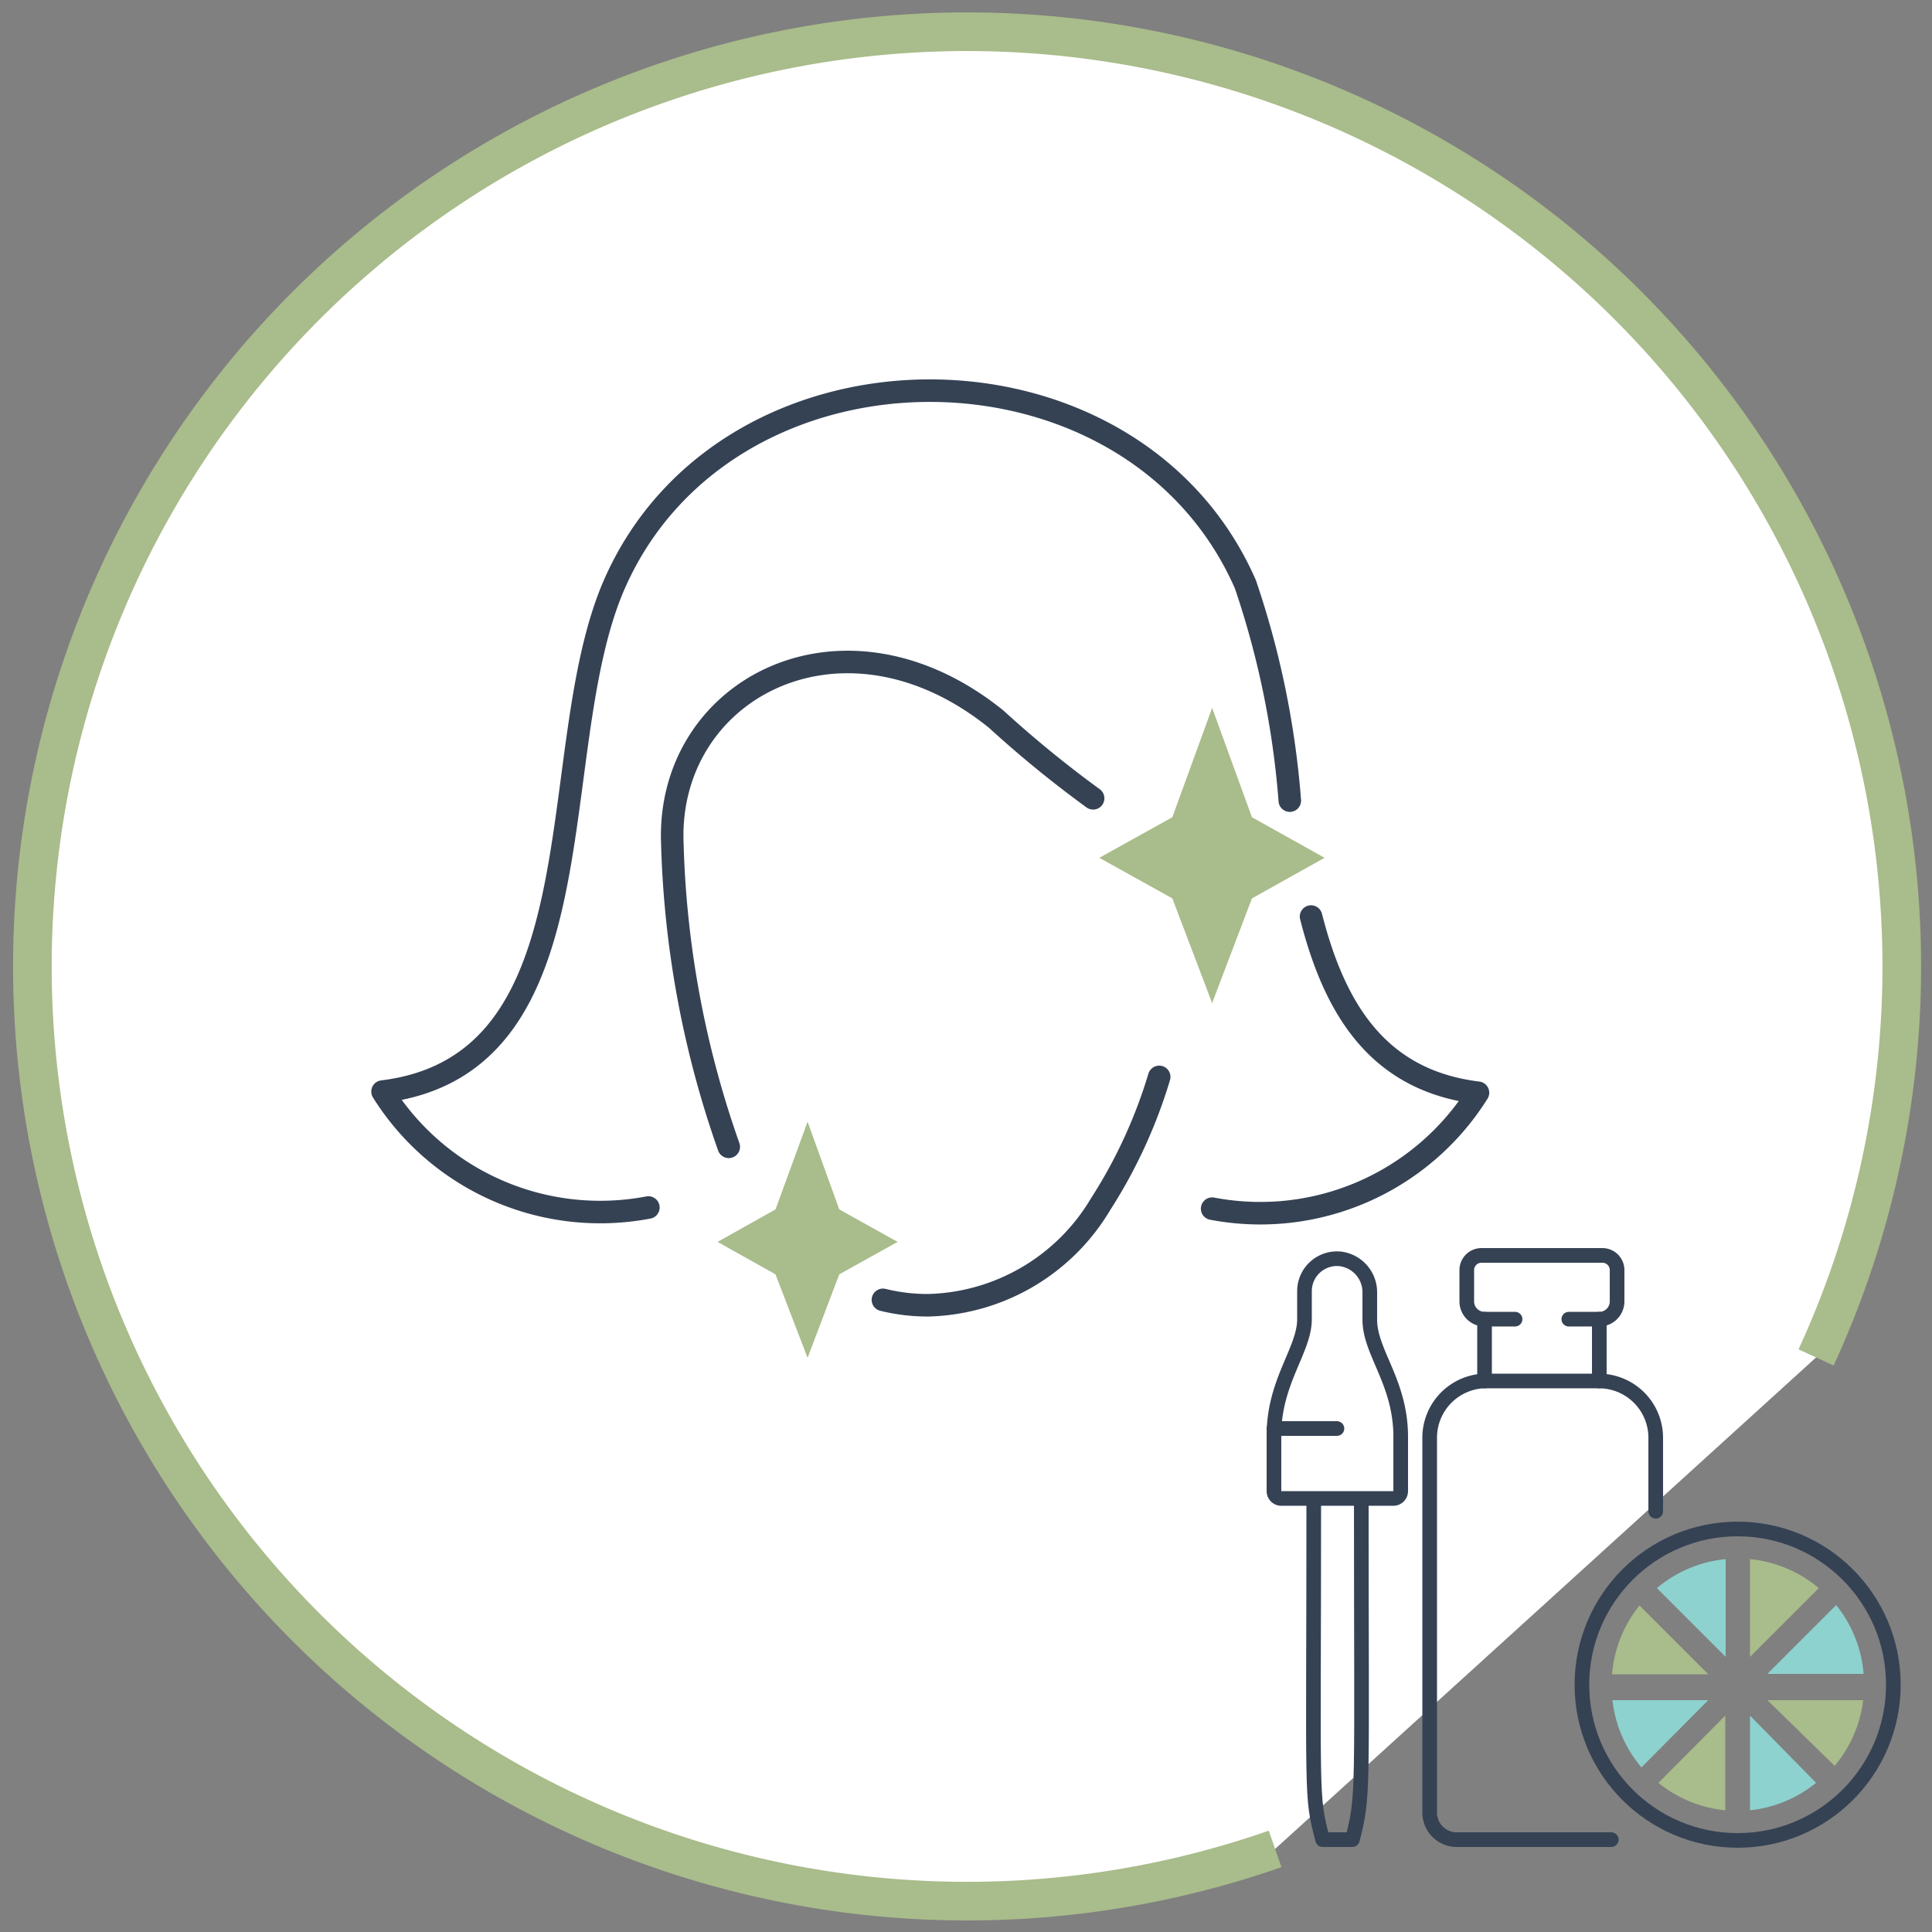 <svg xmlns="http://www.w3.org/2000/svg" viewBox="0 0 50 50"><rect x="0" y="0" width="50" height="50" fill="#808080" stroke="none"/><title>icon</title><path d="M47,35.13a24.19,24.19,0,1,0-14,12.72" style="fill:#fff;stroke:#a9bc8b;stroke-miterlimit:10"></path><path d="M34,38.79c0,7.9-.08,7.64.23,8.82H35c.3-1.18.23-1.1.23-8.82" style="fill:none;stroke:#354254;stroke-linecap:round;stroke-linejoin:round;stroke-width:0.379px"></path><path d="M35.45,34.15c0-.36,0-.69,0-.69a.87.87,0,0,0-.76-.88.84.84,0,0,0-.93.84v.72c0,.8-.79,1.61-.79,3v1.45a.19.19,0,0,0,.19.19h2.9a.19.19,0,0,0,.19-.19V37.16C36.24,35.76,35.45,35,35.45,34.15Z" style="fill:none;stroke:#354254;stroke-linecap:round;stroke-linejoin:round;stroke-width:0.379px"></path><line x1="41.39" y1="34.14" x2="40.6" y2="34.14" style="fill:none;stroke:#354254;stroke-linecap:round;stroke-linejoin:round;stroke-width:0.379px"></line><path d="M42.85,39.11V37.2a1.47,1.47,0,0,0-1.46-1.46h-3A1.47,1.47,0,0,0,37,37.2v9.71a.7.7,0,0,0,.7.7h4" style="fill:none;stroke:#354254;stroke-linecap:round;stroke-linejoin:round;stroke-width:0.379px"></path><path d="M41.39,35.74v-1.6a.46.46,0,0,0,.46-.46v-.81a.38.38,0,0,0-.38-.38H38.34a.38.38,0,0,0-.38.38v.81a.46.46,0,0,0,.46.46v1.6" style="fill:none;stroke:#354254;stroke-linecap:round;stroke-linejoin:round;stroke-width:0.379px"></path><line x1="38.42" y1="34.14" x2="39.21" y2="34.14" style="fill:none;stroke:#354254;stroke-linecap:round;stroke-linejoin:round;stroke-width:0.379px"></line><line x1="32.97" y1="36.97" x2="34.6" y2="36.97" style="fill:none;stroke:#354254;stroke-linecap:round;stroke-linejoin:round;stroke-width:0.379px"></line><circle cx="44.97" cy="43.6" r="4.03" style="fill:none;stroke:#354254;stroke-linecap:round;stroke-linejoin:round;stroke-width:0.379px"></circle><path d="M45.29,46.85A3.25,3.25,0,0,0,47,46.14L45.29,44.4Z" style="fill:#8dd2cf"></path><path d="M42.43,41.55a3.25,3.25,0,0,0-.71,1.78h2.49Z" style="fill:#a9bc8b"></path><path d="M44.66,40.35a3.25,3.25,0,0,0-1.78.75l1.78,1.78Z" style="fill:#8dd2cf"></path><path d="M42.92,46.14a3.25,3.25,0,0,0,1.73.71V44.4Z" style="fill:#a9bc8b"></path><path d="M41.73,44a3.25,3.25,0,0,0,.75,1.74L44.21,44Z" style="fill:#8dd2cf"></path><path d="M48.23,43.32a3.25,3.25,0,0,0-.71-1.78l-1.78,1.78Z" style="fill:#8dd2cf"></path><path d="M47.07,41.1a3.25,3.25,0,0,0-1.78-.75v2.53Z" style="fill:#a9bc8b"></path><path d="M47.48,45.7A3.25,3.25,0,0,0,48.22,44H45.74Z" style="fill:#a9bc8b"></path><path d="M33.93,23.72c.6,2.35,1.7,4.24,4.32,4.56a6.65,6.65,0,0,1-6.88,3" style="fill:none;stroke:#354254;stroke-linecap:round;stroke-linejoin:round;stroke-width:0.583px"></path><path d="M16.78,31.25a6.65,6.65,0,0,1-6.88-3c5.77-.71,4.12-8.83,6-13.13,2.93-6.68,13.4-6.68,16.33,0a22.79,22.79,0,0,1,1.15,5.6" style="fill:none;stroke:#354254;stroke-linecap:round;stroke-linejoin:round;stroke-width:0.583px"></path><path d="M18.86,29.68a25.61,25.61,0,0,1-1.46-7.85c-.16-4,4.41-6.42,8.38-3.22a29.2,29.2,0,0,0,2.51,2.05" style="fill:none;stroke:#354254;stroke-linecap:round;stroke-linejoin:round;stroke-width:0.583px"></path><path d="M30,27.87a13,13,0,0,1-1.52,3.3h0a5.34,5.34,0,0,1-4.46,2.61h0a4.82,4.82,0,0,1-1.17-.14" style="fill:none;stroke:#354254;stroke-linecap:round;stroke-linejoin:round;stroke-width:0.583px"></path><polygon points="31.37 18.32 32.4 21.15 34.28 22.2 32.4 23.25 31.37 25.96 30.34 23.25 28.45 22.2 30.34 21.15 31.37 18.32" style="fill:#a9bc8b"></polygon><polygon points="20.9 29.03 21.72 31.3 23.23 32.14 21.72 32.98 20.9 35.14 20.07 32.98 18.57 32.14 20.07 31.3 20.9 29.03" style="fill:#a9bc8b"></polygon></svg>
